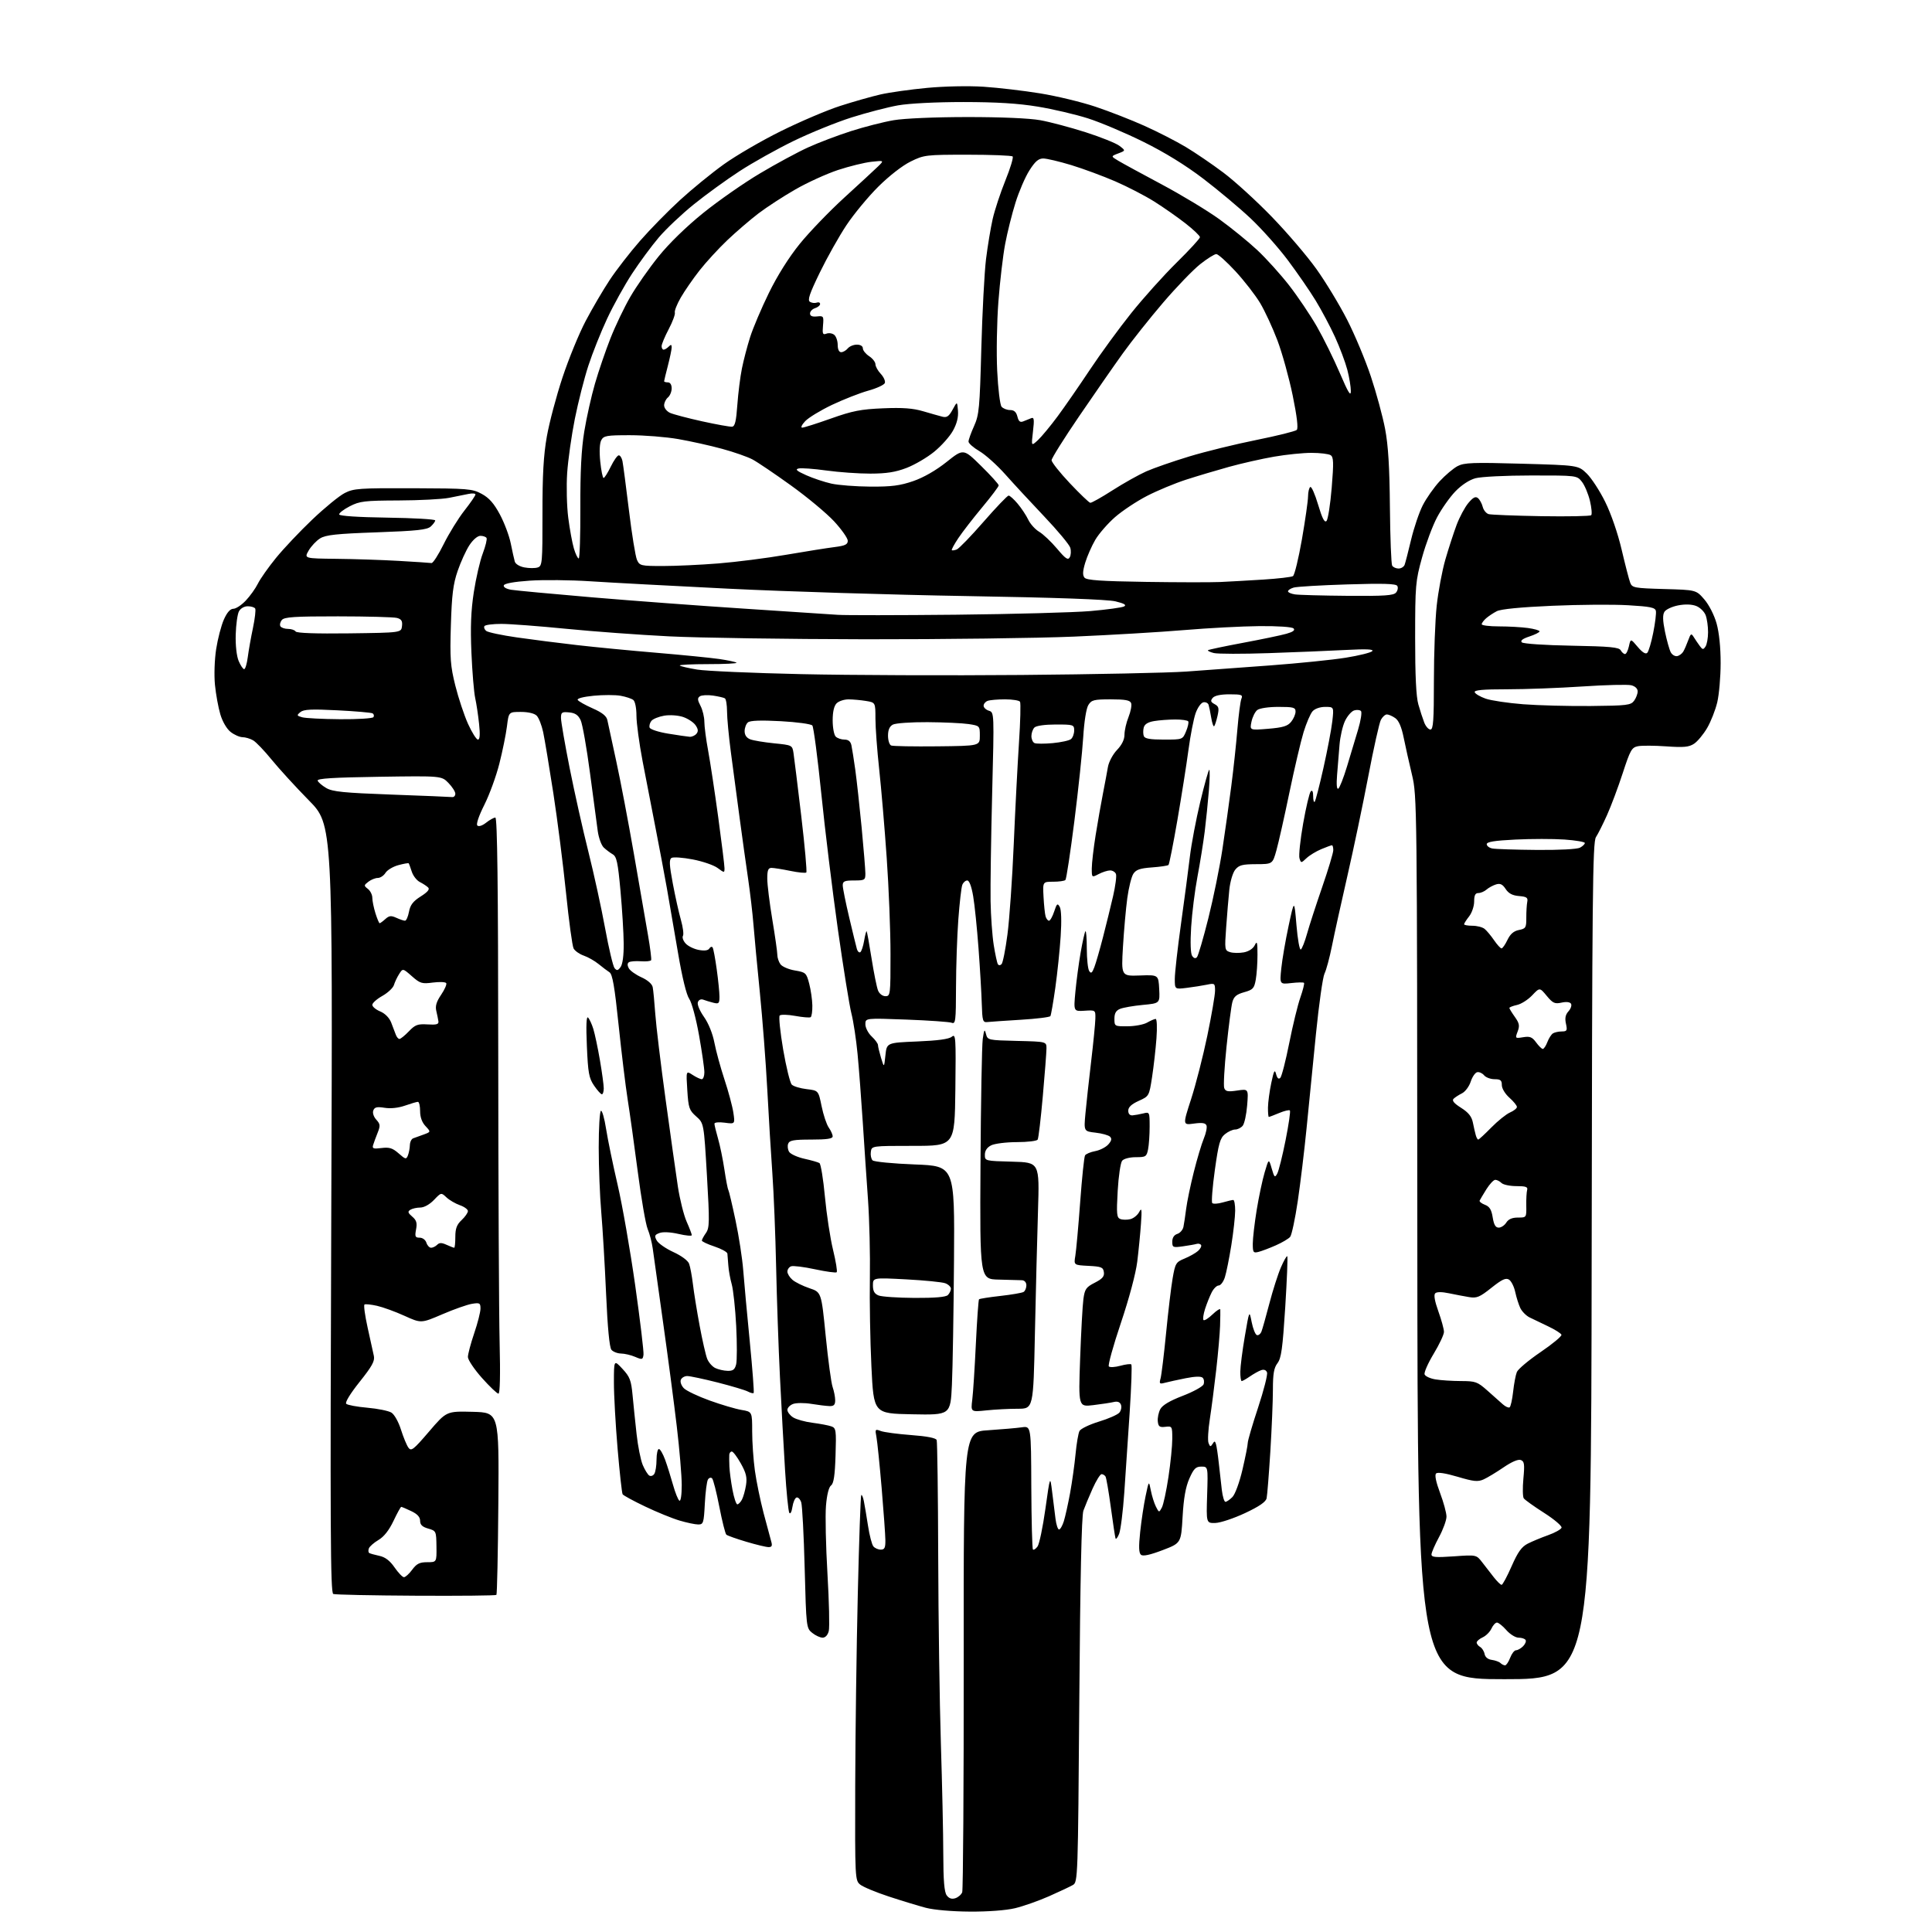 <?xml version="1.0" encoding="UTF-8" standalone="no"?>
<svg 
  version="1.1" 
  xmlns="http://www.w3.org/2000/svg" 
  xmlns:xlink="http://www.w3.org/1999/xlink" 
  xmlns:svg="http://www.w3.org/2000/svg"
  xmlns:rdf="http://www.w3.org/1999/02/22-rdf-syntax-ns#"
  xmlns:cc="http://creativecommons.org/ns#"
  xmlns:dc="http://purl.org/dc/elements/1.1/"
  viewBox="0 0 768 768"
  width="768"
  height="768"
>
<style>svg {background-color: white; }</style>"
<path stroke="none" fill="black" fill-rule="evenodd" d="M385.50,759.89C378.46,759.85 371.23,759.22 368.00,758.37C364.98,757.57 358.34,755.55 353.27,753.88C348.19,752.21 343.09,750.09 341.95,749.16C339.90,747.50 339.86,746.83 339.96,709.90C340.02,689.24 340.48,654.88 340.99,633.54C341.49,612.21 342.11,594.55 342.36,594.31C342.61,594.06 343.07,595.13 343.39,596.68C343.70,598.23 344.45,602.63 345.04,606.46C345.62,610.29 346.59,614.00 347.18,614.71C347.76,615.42 349.09,616.00 350.12,616.00C351.63,616.00 351.99,615.27 351.95,612.25C351.93,610.19 351.26,600.85 350.47,591.50C349.67,582.15 348.74,573.03 348.40,571.23C347.80,568.12 347.88,568.00 350.13,568.85C351.44,569.34 356.85,570.06 362.18,570.46C368.45,570.92 372.02,571.62 372.34,572.43C372.60,573.12 372.88,593.90 372.95,618.60C373.02,643.30 373.50,676.78 374.01,693.00C374.52,709.23 374.96,729.05 374.97,737.06C374.99,747.54 375.37,752.13 376.33,753.43C377.23,754.66 378.32,755.03 379.73,754.58C380.88,754.22 382.12,753.15 382.49,752.21C382.85,751.27 383.13,709.70 383.09,659.84C383.03,569.18 383.03,569.18 392.76,568.55C398.12,568.19 404.16,567.67 406.19,567.38C409.87,566.85 409.87,566.85 409.96,591.12C410.02,604.47 410.31,615.64 410.61,615.94C410.91,616.25 411.74,615.71 412.44,614.75C413.14,613.79 414.55,607.04 415.57,599.75C417.43,586.50 417.43,586.50 418.24,593.00C418.68,596.58 419.29,601.41 419.58,603.75C419.88,606.09 420.51,608.00 420.98,608.00C421.46,608.00 422.31,606.54 422.88,604.75C423.44,602.96 424.57,597.90 425.38,593.50C426.18,589.10 427.16,582.12 427.55,578.00C427.94,573.88 428.64,569.76 429.11,568.85C429.58,567.95 433.06,566.27 436.85,565.11C440.64,563.96 444.30,562.35 444.98,561.52C445.66,560.70 445.94,559.30 445.60,558.41C445.19,557.33 444.24,556.96 442.74,557.32C441.51,557.61 437.84,558.17 434.59,558.56C428.68,559.27 428.68,559.27 429.37,540.06C429.75,529.50 430.33,518.84 430.67,516.38C431.21,512.42 431.74,511.66 435.21,509.89C438.22,508.35 439.05,507.39 438.81,505.70C438.54,503.76 437.80,503.46 432.67,503.20C426.84,502.90 426.84,502.90 427.46,499.20C427.80,497.16 428.67,487.59 429.38,477.92C430.09,468.25 430.96,459.87 431.32,459.29C431.68,458.70 433.50,457.94 435.35,457.59C437.21,457.25 439.54,456.06 440.54,454.96C441.85,453.51 442.05,452.65 441.26,451.86C440.66,451.26 438.07,450.54 435.50,450.25C430.83,449.72 430.83,449.72 431.48,442.61C431.84,438.70 432.86,429.43 433.74,422.00C434.62,414.57 435.38,406.93 435.42,405.00C435.50,401.50 435.50,401.50 431.13,401.78C426.76,402.06 426.76,402.06 427.48,394.28C427.88,390.00 428.82,382.95 429.58,378.60C430.34,374.26 431.19,370.47 431.48,370.19C431.77,369.90 432.01,373.00 432.02,377.08C432.02,381.16 432.45,385.16 432.96,385.97C433.70,387.13 434.12,386.83 435.02,384.47C435.65,382.83 437.20,377.45 438.47,372.50C439.75,367.55 441.55,360.21 442.48,356.18C443.40,352.16 443.92,348.22 443.61,347.43C443.31,346.65 442.26,346.00 441.28,346.01C440.30,346.01 438.26,346.66 436.75,347.45C434.00,348.88 434.00,348.88 434.00,345.19C434.01,343.16 434.69,337.23 435.53,332.00C436.37,326.77 437.67,319.35 438.43,315.50C439.18,311.65 440.08,306.87 440.42,304.88C440.77,302.87 442.37,299.86 444.02,298.13C445.97,296.10 447.00,293.98 447.00,292.03C447.00,290.39 447.72,287.23 448.61,285.02C449.49,282.81 449.96,280.33 449.64,279.50C449.20,278.35 447.31,278.00 441.55,278.00C434.85,278.00 433.90,278.24 432.64,280.25C431.81,281.58 430.98,286.77 430.60,293.00C430.25,298.77 428.67,313.77 427.09,326.31C425.50,338.86 423.90,349.44 423.52,349.81C423.14,350.19 420.96,350.50 418.67,350.50C414.50,350.50 414.50,350.50 414.82,356.50C414.99,359.80 415.36,363.29 415.63,364.25C415.91,365.21 416.52,366.00 416.99,366.00C417.46,366.00 418.39,364.36 419.05,362.35C420.10,359.16 420.38,358.93 421.27,360.51C421.89,361.62 422.03,366.13 421.63,372.21C421.28,377.64 420.32,386.83 419.51,392.62C418.69,398.41 417.81,403.49 417.55,403.92C417.29,404.34 411.99,405.00 405.79,405.37C399.58,405.75 393.60,406.16 392.50,406.28C390.68,406.48 390.48,405.84 390.27,399.00C390.15,394.88 389.57,384.98 388.98,377.00C388.39,369.02 387.44,359.69 386.85,356.25C386.19,352.36 385.31,350.00 384.50,350.00C383.79,350.00 382.90,350.79 382.53,351.75C382.15,352.71 381.44,358.90 380.95,365.50C380.46,372.10 380.05,384.19 380.03,392.36C380.00,405.91 379.85,407.16 378.30,406.56C377.37,406.21 369.27,405.64 360.30,405.30C344.00,404.69 344.00,404.69 344.00,407.17C344.00,408.53 345.12,410.71 346.50,412.00C347.88,413.29 349.00,414.83 349.01,415.42C349.01,416.02 349.56,418.30 350.22,420.50C351.44,424.50 351.44,424.50 351.97,419.50C352.50,414.50 352.50,414.50 364.60,414.00C372.83,413.66 377.24,413.06 378.37,412.11C379.92,410.82 380.02,412.30 379.77,433.11C379.50,455.50 379.50,455.50 363.00,455.50C346.50,455.50 346.50,455.50 346.17,457.87C345.98,459.17 346.29,460.69 346.86,461.26C347.42,461.82 355.00,462.56 363.69,462.89C379.50,463.50 379.50,463.50 379.23,501.00C379.08,521.62 378.71,543.90 378.40,550.50C377.83,562.50 377.83,562.50 362.57,562.20C347.30,561.91 347.30,561.91 346.40,543.20C345.91,532.92 345.63,517.08 345.79,508.00C345.94,498.93 345.61,484.98 345.05,477.00C344.48,469.02 343.54,455.07 342.96,446.00C342.37,436.93 341.45,424.77 340.90,419.00C340.35,413.23 339.25,405.96 338.45,402.87C337.66,399.77 335.23,384.69 333.06,369.37C330.90,354.04 327.93,329.80 326.48,315.50C325.02,301.20 323.42,289.01 322.92,288.40C322.42,287.80 316.80,287.03 310.32,286.68C302.45,286.26 298.21,286.41 297.32,287.15C296.59,287.75 296.00,289.33 296.00,290.65C296.00,292.22 296.78,293.34 298.25,293.90C299.49,294.37 303.75,295.08 307.72,295.48C314.87,296.19 314.95,296.23 315.43,299.35C315.70,301.08 317.08,312.34 318.51,324.37C319.93,336.40 320.83,346.50 320.52,346.82C320.20,347.13 317.34,346.85 314.16,346.19C310.98,345.54 307.62,345.00 306.69,345.00C305.37,345.00 305.00,345.93 305.00,349.25C305.00,351.59 305.90,358.90 307.00,365.50C308.10,372.10 309.00,378.43 309.00,379.56C309.00,380.69 309.56,382.38 310.25,383.32C310.94,384.26 313.52,385.37 316.00,385.78C320.30,386.51 320.55,386.74 321.67,391.02C322.31,393.48 322.88,397.39 322.92,399.69C322.96,402.00 322.66,404.09 322.24,404.35C321.83,404.61 319.07,404.38 316.11,403.84C313.16,403.30 310.38,403.23 309.94,403.68C309.51,404.13 310.13,410.22 311.32,417.21C312.52,424.19 314.06,430.47 314.75,431.16C315.44,431.85 318.11,432.65 320.67,432.95C325.33,433.50 325.33,433.50 326.60,439.74C327.30,443.17 328.57,446.98 329.43,448.21C330.30,449.44 331.00,451.02 331.00,451.72C331.00,452.66 328.72,453.00 322.47,453.00C315.49,453.00 313.82,453.30 313.31,454.64C312.96,455.54 313.14,457.00 313.70,457.89C314.26,458.77 316.98,460.00 319.74,460.62C322.50,461.23 325.20,462.00 325.74,462.34C326.28,462.67 327.27,468.70 327.92,475.72C328.58,482.75 330.03,492.25 331.15,496.83C332.26,501.41 332.92,505.42 332.60,505.73C332.29,506.04 328.41,505.51 323.98,504.56C319.55,503.60 315.27,503.07 314.46,503.38C313.66,503.68 313.00,504.63 313.00,505.48C313.00,506.33 313.91,507.80 315.03,508.76C316.14,509.72 319.18,511.21 321.78,512.09C326.50,513.67 326.50,513.67 328.23,531.06C329.18,540.62 330.42,549.76 330.98,551.37C331.54,552.98 332.00,555.36 332.00,556.65C332.00,558.44 331.46,558.99 329.75,558.94C328.51,558.91 325.25,558.51 322.50,558.06C319.75,557.61 316.49,557.63 315.25,558.10C314.01,558.57 313.00,559.63 313.00,560.45C313.00,561.28 314.01,562.61 315.25,563.42C316.49,564.22 319.98,565.20 323.00,565.58C326.02,565.97 329.40,566.61 330.49,567.01C332.35,567.67 332.46,568.48 332.14,578.58C331.89,586.54 331.41,589.71 330.36,590.48C329.47,591.13 328.70,594.18 328.34,598.54C328.01,602.39 328.28,614.59 328.93,625.63C329.58,636.68 329.81,646.90 329.45,648.36C329.04,649.98 328.09,651.00 327.00,651.00C326.02,651.00 324.16,650.14 322.86,649.09C320.53,647.21 320.49,646.84 319.87,623.34C319.53,610.23 318.91,598.47 318.50,597.21C318.08,595.95 317.24,595.08 316.62,595.29C316.01,595.49 315.27,597.20 314.99,599.08C314.71,600.98 314.17,602.00 313.77,601.39C313.37,600.77 312.61,593.12 312.07,584.39C311.53,575.65 310.62,559.05 310.05,547.50C309.48,535.95 308.79,516.15 308.52,503.50C308.25,490.85 307.58,474.20 307.03,466.50C306.48,458.80 305.56,443.73 305.00,433.00C304.43,422.27 303.10,404.95 302.05,394.50C301.00,384.05 299.86,371.90 299.51,367.50C299.16,363.10 298.21,355.00 297.41,349.50C296.60,344.00 295.06,332.98 293.99,325.00C292.92,317.02 291.36,305.32 290.53,299.00C289.70,292.68 289.01,285.39 289.01,282.81C289.00,280.23 288.62,277.88 288.15,277.60C287.69,277.31 285.55,276.82 283.40,276.50C281.26,276.19 278.92,276.32 278.22,276.79C277.19,277.48 277.24,278.23 278.46,280.58C279.30,282.18 279.99,285.04 279.99,286.92C280.00,288.80 280.67,293.98 281.50,298.42C282.32,302.86 284.12,314.75 285.50,324.84C286.87,334.92 288.00,344.05 288.00,345.12C288.00,347.02 287.94,347.02 285.25,345.03C283.74,343.91 279.28,342.38 275.34,341.63C271.41,340.88 267.62,340.61 266.94,341.04C265.95,341.65 266.06,343.78 267.44,351.16C268.40,356.29 269.86,362.85 270.68,365.71C271.49,368.58 271.86,371.42 271.48,372.03C271.11,372.63 271.58,373.99 272.54,375.04C273.49,376.10 275.84,377.25 277.75,377.61C280.05,378.04 281.48,377.85 281.98,377.03C282.41,376.34 282.99,376.18 283.29,376.66C283.59,377.14 284.32,381.04 284.91,385.34C285.51,389.63 286.00,394.51 286.00,396.18C286.00,398.89 285.74,399.15 283.59,398.61C282.27,398.28 280.47,397.73 279.60,397.40C278.66,397.04 277.77,397.42 277.42,398.36C277.07,399.26 278.09,401.73 279.83,404.21C281.65,406.79 283.30,410.89 283.99,414.50C284.62,417.80 286.42,424.37 287.98,429.10C289.55,433.83 291.14,439.75 291.52,442.27C292.20,446.84 292.20,446.84 288.10,446.29C285.79,445.98 284.00,446.15 284.00,446.69C284.00,447.21 284.64,449.86 285.42,452.57C286.21,455.28 287.35,460.83 287.96,464.90C288.56,468.97 289.27,472.63 289.53,473.04C289.78,473.46 291.07,478.90 292.39,485.15C293.72,491.39 295.09,500.32 295.45,505.00C295.81,509.68 296.98,522.46 298.06,533.41C299.13,544.37 299.82,553.51 299.59,553.74C299.36,553.97 298.32,553.70 297.27,553.15C296.23,552.59 290.82,550.98 285.26,549.56C279.69,548.15 274.25,547.00 273.18,547.00C272.10,547.00 270.95,547.69 270.63,548.52C270.31,549.36 270.87,550.87 271.87,551.87C272.88,552.88 277.48,555.07 282.10,556.73C286.72,558.40 292.41,560.08 294.75,560.47C299.00,561.18 299.00,561.18 299.00,569.02C299.00,573.33 299.49,580.34 300.08,584.61C300.67,588.87 302.23,596.44 303.53,601.43C304.84,606.42 306.21,611.51 306.57,612.75C307.08,614.47 306.83,615.00 305.52,615.00C304.58,615.00 300.59,614.04 296.66,612.87C292.72,611.70 289.15,610.43 288.73,610.05C288.31,609.67 287.05,604.67 285.94,598.94C284.83,593.21 283.54,588.14 283.07,587.67C282.61,587.21 281.86,587.41 281.42,588.13C280.98,588.84 280.42,593.15 280.18,597.71C279.78,605.44 279.60,606.00 277.56,606.00C276.35,606.00 273.00,605.30 270.12,604.44C267.24,603.59 261.08,601.08 256.45,598.86C251.81,596.65 247.78,594.46 247.50,593.99C247.21,593.53 246.31,585.36 245.50,575.83C244.69,566.30 244.03,554.45 244.04,549.50C244.05,540.50 244.05,540.50 247.44,544.14C250.38,547.30 250.90,548.67 251.46,554.64C251.81,558.41 252.53,565.39 253.06,570.15C253.58,574.90 254.68,580.38 255.49,582.33C256.31,584.27 257.48,586.18 258.10,586.56C258.72,586.94 259.62,586.64 260.10,585.88C260.58,585.12 260.98,582.59 260.98,580.25C260.99,577.91 261.41,576.00 261.92,576.00C262.42,576.00 263.53,577.91 264.39,580.25C265.24,582.59 266.65,587.08 267.53,590.23C268.41,593.38 269.55,596.22 270.07,596.54C270.61,596.88 271.00,594.28 271.00,590.31C270.99,586.56 270.11,576.08 269.03,567.00C267.96,557.92 265.50,539.25 263.56,525.50C261.63,511.75 259.78,498.57 259.46,496.21C259.13,493.85 258.23,490.40 257.45,488.54C256.67,486.67 254.91,476.45 253.53,465.83C252.14,455.20 250.33,442.23 249.50,437.00C248.67,431.77 247.06,418.50 245.91,407.50C244.32,392.18 243.47,387.27 242.28,386.50C241.43,385.95 239.48,384.48 237.94,383.22C236.41,381.97 233.76,380.46 232.05,379.87C230.35,379.28 228.54,378.00 228.02,377.04C227.50,376.07 226.14,366.11 225.00,354.89C223.85,343.68 221.59,325.86 219.96,315.31C218.33,304.75 216.51,293.83 215.92,291.04C215.32,288.25 214.16,285.30 213.34,284.49C212.44,283.58 209.97,283.00 207.04,283.00C202.23,283.00 202.23,283.00 201.52,288.75C201.12,291.91 199.77,298.58 198.50,303.57C197.24,308.56 194.55,315.93 192.53,319.94C190.34,324.30 189.21,327.61 189.75,328.15C190.29,328.69 191.70,328.24 193.24,327.03C194.65,325.91 196.31,325.00 196.91,325.00C197.69,325.00 198.02,351.81 198.06,419.25C198.09,471.09 198.34,522.61 198.61,533.75C198.93,546.59 198.75,554.00 198.14,554.00C197.60,554.00 194.65,551.19 191.58,547.75C188.52,544.31 186.01,540.57 186.00,539.43C186.00,538.28 187.13,534.04 188.50,530.00C189.88,525.96 191.00,521.54 191.00,520.19C191.00,517.96 190.69,517.79 187.61,518.29C185.75,518.59 180.44,520.46 175.82,522.45C167.41,526.06 167.41,526.06 160.77,523.05C157.12,521.39 152.21,519.61 149.87,519.08C147.53,518.56 145.29,518.32 144.90,518.56C144.51,518.80 145.07,522.93 146.14,527.75C147.21,532.56 148.33,537.63 148.62,539.02C149.05,541.03 147.89,543.13 142.94,549.33C139.20,554.02 137.09,557.49 137.63,558.03C138.13,558.53 141.91,559.23 146.02,559.59C150.13,559.95 154.44,560.82 155.59,561.53C156.77,562.27 158.42,565.21 159.39,568.30C160.34,571.31 161.68,574.54 162.36,575.48C163.47,577.00 164.37,576.29 170.55,569.07C177.50,560.95 177.50,560.95 187.94,561.22C198.38,561.50 198.38,561.50 198.10,597.50C197.95,617.30 197.60,633.73 197.33,634.00C197.05,634.27 182.65,634.42 165.33,634.32C148.01,634.23 133.22,633.92 132.48,633.63C131.35,633.20 131.22,608.16 131.69,480.45C132.26,327.79 132.26,327.79 122.77,318.15C117.55,312.84 110.91,305.57 108.00,302.00C105.10,298.43 101.77,294.95 100.61,294.29C99.45,293.62 97.55,293.05 96.38,293.04C95.22,293.02 93.09,292.08 91.66,290.95C90.13,289.74 88.44,286.85 87.59,283.98C86.78,281.28 85.82,275.99 85.45,272.24C85.07,268.36 85.28,262.22 85.93,258.01C86.56,253.94 87.94,248.67 88.98,246.31C90.24,243.46 91.52,242.00 92.75,242.00C93.77,242.00 96.00,240.54 97.69,238.75C99.39,236.96 101.56,233.93 102.52,232.00C103.47,230.07 106.71,225.47 109.72,221.78C112.73,218.08 119.22,211.21 124.16,206.51C129.09,201.82 134.88,197.08 137.03,195.99C140.60,194.16 142.85,194.01 164.21,194.08C186.13,194.16 187.74,194.29 191.50,196.33C194.43,197.92 196.36,200.11 198.71,204.50C200.48,207.80 202.42,212.97 203.03,216.00C203.64,219.03 204.36,222.27 204.63,223.22C204.91,224.20 206.53,225.20 208.47,225.56C210.32,225.91 212.69,225.92 213.74,225.58C215.55,225.01 215.66,223.80 215.64,204.24C215.62,188.77 216.06,180.96 217.38,173.50C218.35,168.00 221.15,157.45 223.60,150.06C226.05,142.66 230.20,132.54 232.83,127.56C235.46,122.57 239.74,115.27 242.35,111.32C244.96,107.37 250.39,100.36 254.43,95.74C258.47,91.12 265.63,83.81 270.34,79.51C275.04,75.20 282.85,68.82 287.70,65.34C292.54,61.86 302.80,55.89 310.50,52.09C318.20,48.28 328.77,43.78 334.00,42.10C339.23,40.41 346.43,38.37 350.00,37.55C353.57,36.74 361.90,35.56 368.50,34.94C375.37,34.29 384.99,34.09 391.00,34.48C396.77,34.86 406.89,36.05 413.48,37.12C420.08,38.19 429.98,40.58 435.49,42.43C441.00,44.27 449.78,47.70 455.00,50.05C460.23,52.40 467.57,56.16 471.33,58.41C475.09,60.66 481.84,65.26 486.33,68.63C490.82,72.00 499.47,79.89 505.54,86.16C511.62,92.43 519.60,101.77 523.27,106.91C526.95,112.05 532.45,121.13 535.50,127.09C538.55,133.05 542.81,143.23 544.96,149.71C547.12,156.20 549.66,165.55 550.60,170.50C551.84,177.02 552.37,185.58 552.51,201.61C552.62,213.77 553.03,224.23 553.41,224.86C553.80,225.49 554.94,226.00 555.95,226.00C556.96,226.00 558.04,225.34 558.35,224.54C558.65,223.74 559.82,219.24 560.93,214.55C562.05,209.85 564.12,203.72 565.54,200.92C566.96,198.11 569.99,193.80 572.26,191.33C574.54,188.87 577.77,186.14 579.44,185.27C582.07,183.91 585.62,183.78 604.92,184.33C627.36,184.96 627.36,184.96 630.75,188.23C632.61,190.03 635.92,195.10 638.09,199.50C640.43,204.23 643.11,212.00 644.63,218.50C646.05,224.55 647.58,230.47 648.04,231.65C648.81,233.65 649.66,233.81 661.55,234.15C674.23,234.50 674.23,234.50 677.49,238.27C679.37,240.45 681.43,244.49 682.37,247.84C683.38,251.44 683.99,257.39 683.98,263.57C683.98,269.03 683.37,276.04 682.64,279.15C681.91,282.25 680.09,286.87 678.61,289.40C677.12,291.94 674.78,294.75 673.41,295.65C671.37,296.99 669.32,297.18 662.37,296.69C657.67,296.36 652.60,296.33 651.10,296.63C648.63,297.12 648.05,298.17 645.06,307.34C643.24,312.93 640.43,320.43 638.82,324.00C637.22,327.57 635.23,331.53 634.41,332.78C633.10,334.78 632.89,355.79 632.71,501.28C632.50,667.50 632.50,667.50 598.00,667.50C563.50,667.50 563.50,667.50 563.41,492.00C563.32,319.18 563.29,316.37 561.29,308.00C560.17,303.32 558.68,296.67 557.98,293.20C557.12,288.96 556.03,286.43 554.63,285.45C553.49,284.65 552.00,284.00 551.31,284.00C550.63,284.00 549.56,284.96 548.93,286.13C548.30,287.30 546.04,297.42 543.91,308.61C541.77,319.81 538.03,337.64 535.60,348.23C533.17,358.83 530.41,371.32 529.48,376.00C528.54,380.68 527.21,385.62 526.52,387.00C525.83,388.38 524.30,399.18 523.11,411.00C521.92,422.82 520.24,439.70 519.38,448.50C518.51,457.30 516.94,470.31 515.89,477.41C514.84,484.51 513.47,490.93 512.86,491.67C512.24,492.42 509.68,493.93 507.17,495.04C504.66,496.15 501.57,497.32 500.31,497.64C498.20,498.17 498.00,497.89 498.00,494.36C498.01,492.24 498.70,486.23 499.55,481.00C500.40,475.78 501.83,469.03 502.73,466.00C504.36,460.50 504.36,460.50 505.52,464.49C506.56,468.09 506.78,468.28 507.74,466.49C508.32,465.39 509.81,459.43 511.04,453.23C512.28,447.03 513.05,441.71 512.75,441.42C512.46,441.12 510.54,441.58 508.49,442.44C506.43,443.30 504.59,444.00 504.38,444.00C504.17,444.00 504.02,442.31 504.04,440.25C504.07,438.19 504.65,433.80 505.35,430.50C506.39,425.56 506.73,424.94 507.27,426.98C507.71,428.64 508.27,429.13 508.94,428.46C509.49,427.91 511.09,421.70 512.49,414.65C513.89,407.61 515.88,399.43 516.92,396.49C517.95,393.54 518.60,390.94 518.36,390.69C518.12,390.45 515.84,390.49 513.30,390.78C508.68,391.30 508.68,391.30 509.34,384.90C509.70,381.38 511.01,373.77 512.25,368.00C514.50,357.50 514.50,357.50 515.36,367.74C515.83,373.38 516.61,377.74 517.09,377.44C517.58,377.14 518.69,374.33 519.56,371.20C520.43,368.06 523.14,359.73 525.57,352.69C528.01,345.64 530.00,339.00 530.00,337.94C530.00,336.87 529.76,336.00 529.47,336.00C529.18,336.00 527.27,336.70 525.23,337.55C523.19,338.40 520.55,340.01 519.36,341.13C517.21,343.15 517.18,343.15 516.56,341.19C516.22,340.11 516.87,333.88 518.02,327.36C519.17,320.84 520.54,315.07 521.06,314.55C521.65,313.95 522.00,314.66 522.00,316.47C522.00,318.04 522.27,319.06 522.61,318.73C522.94,318.39 524.50,312.36 526.08,305.31C527.66,298.26 529.25,289.91 529.61,286.75C530.26,281.00 530.26,281.00 526.78,281.00C524.73,281.00 522.67,281.72 521.76,282.75C520.90,283.71 519.30,287.45 518.19,291.05C517.09,294.65 514.56,305.45 512.56,315.05C510.57,324.65 508.25,334.98 507.40,338.00C505.87,343.50 505.87,343.50 499.33,343.52C493.84,343.54 492.51,343.89 491.03,345.71C490.04,346.93 489.01,350.44 488.67,353.69C488.34,356.89 487.78,363.61 487.42,368.64C486.78,377.47 486.83,377.81 488.97,378.49C490.18,378.87 492.64,378.91 494.44,378.58C496.44,378.20 498.13,377.09 498.79,375.73C499.69,373.87 499.87,374.49 499.87,379.50C499.88,382.80 499.57,387.26 499.19,389.41C498.57,392.90 498.08,393.44 494.57,394.42C491.50,395.28 490.47,396.16 489.87,398.40C489.45,399.98 488.41,407.94 487.56,416.08C486.71,424.22 486.30,431.62 486.65,432.53C487.17,433.88 488.11,434.06 491.79,433.51C496.29,432.83 496.29,432.83 495.76,439.43C495.47,443.05 494.67,446.69 493.99,447.51C493.31,448.33 491.96,449.00 490.99,449.00C490.02,449.00 488.19,449.83 486.94,450.85C485.00,452.42 484.39,454.57 482.92,465.10C481.97,471.92 481.51,477.83 481.89,478.24C482.27,478.65 484.13,478.54 486.03,477.99C487.93,477.45 489.83,477.00 490.24,477.00C490.66,477.00 491.00,478.91 491.00,481.25C490.99,483.59 490.31,489.77 489.47,495.00C488.63,500.23 487.48,505.96 486.90,507.75C486.32,509.54 485.22,511.00 484.45,511.00C483.68,511.00 482.42,512.24 481.66,513.75C480.89,515.26 479.71,518.22 479.03,520.32C478.36,522.42 478.08,524.41 478.41,524.74C478.75,525.08 480.37,524.07 482.01,522.49C483.65,520.91 485.04,520.05 485.09,520.56C485.13,521.08 485.09,523.98 485.00,527.00C484.91,530.02 484.22,537.90 483.47,544.50C482.72,551.10 481.57,559.95 480.92,564.16C480.26,568.38 480.03,572.64 480.41,573.63C480.99,575.15 481.25,575.21 482.00,574.00C482.77,572.75 482.95,572.75 483.36,574.03C483.62,574.84 484.12,578.20 484.48,581.50C484.83,584.80 485.38,589.64 485.69,592.25C486.00,594.86 486.65,597.00 487.13,597.00C487.61,597.00 488.85,596.15 489.89,595.11C490.97,594.03 492.69,589.36 493.89,584.24C495.05,579.29 496.00,574.51 496.00,573.59C496.00,572.68 497.85,566.34 500.12,559.50C502.38,552.66 503.98,546.38 503.66,545.55C503.29,544.59 502.42,544.27 501.29,544.68C500.30,545.03 498.31,546.15 496.85,547.16C495.39,548.17 493.92,549.00 493.60,549.00C493.27,549.00 493.02,547.31 493.04,545.25C493.06,543.19 493.87,536.84 494.85,531.14C496.62,520.77 496.62,520.77 497.56,525.56C498.08,528.20 499.01,530.52 499.63,530.72C500.25,530.92 501.07,530.28 501.46,529.29C501.84,528.31 503.26,523.27 504.61,518.11C505.96,512.94 508.01,506.51 509.17,503.83C510.33,501.14 511.47,499.14 511.71,499.38C511.95,499.62 511.58,508.74 510.90,519.66C509.86,536.02 509.33,539.92 507.82,541.88C506.41,543.74 506.00,546.07 506.00,552.38C506.00,556.85 505.54,567.92 504.98,577.00C504.41,586.08 503.75,594.44 503.50,595.58C503.18,597.03 500.59,598.82 494.92,601.48C490.45,603.57 485.15,605.34 483.15,605.40C479.50,605.50 479.50,605.50 479.86,594.25C480.21,583.00 480.21,583.00 477.55,583.00C475.34,583.00 474.53,583.80 472.79,587.74C471.31,591.10 470.52,595.53 470.10,602.94C469.50,613.41 469.50,613.41 462.12,616.22C457.13,618.12 454.36,618.72 453.56,618.05C452.70,617.34 452.61,614.89 453.24,608.95C453.71,604.49 454.68,598.06 455.40,594.67C456.70,588.50 456.70,588.50 457.48,592.50C457.91,594.70 458.82,597.59 459.50,598.93C460.73,601.34 460.75,601.34 461.86,599.27C462.47,598.13 463.65,592.65 464.48,587.10C465.32,581.55 466.00,574.73 466.00,571.94C466.00,566.98 465.93,566.86 463.25,567.18C460.95,567.45 460.46,567.09 460.24,565.00C460.10,563.62 460.55,561.44 461.24,560.15C462.09,558.57 465.01,556.83 470.16,554.86C474.37,553.24 478.10,551.19 478.44,550.29C478.78,549.40 478.63,548.23 478.09,547.69C477.46,547.06 475.08,547.12 471.31,547.87C468.11,548.51 464.42,549.32 463.09,549.67C460.93,550.25 460.75,550.07 461.35,547.91C461.71,546.58 462.69,538.52 463.53,530.00C464.36,521.48 465.53,511.64 466.14,508.15C467.18,502.17 467.45,501.71 470.87,500.30C472.87,499.48 475.28,498.11 476.23,497.27C477.18,496.42 477.72,495.36 477.44,494.91C477.16,494.46 476.39,494.26 475.72,494.46C475.05,494.67 472.59,495.10 470.25,495.43C466.25,495.99 466.00,495.88 466.00,493.58C466.00,492.01 466.72,490.91 468.00,490.50C469.10,490.15 470.20,488.88 470.44,487.68C470.69,486.48 471.17,483.25 471.52,480.50C471.86,477.75 473.22,471.20 474.54,465.95C475.85,460.70 477.65,454.69 478.53,452.59C479.41,450.49 479.89,448.15 479.60,447.40C479.21,446.39 477.90,446.19 474.60,446.64C470.13,447.25 470.13,447.25 473.49,436.88C475.34,431.17 478.24,419.84 479.93,411.71C481.62,403.57 483.00,395.53 483.00,393.83C483.00,390.88 482.86,390.78 479.75,391.43C477.96,391.80 474.36,392.37 471.75,392.69C467.00,393.28 467.00,393.28 467.00,389.10C467.00,386.80 468.11,376.95 469.47,367.21C470.83,357.47 472.42,345.45 473.00,340.50C473.59,335.55 475.44,325.76 477.12,318.75C478.81,311.74 480.41,306.00 480.69,306.00C480.98,306.00 480.91,309.71 480.55,314.25C480.18,318.79 479.44,326.10 478.90,330.50C478.35,334.90 477.05,343.00 476.01,348.50C474.97,354.00 473.84,363.00 473.50,368.50C473.12,374.68 473.27,379.07 473.90,379.99C474.56,380.96 475.23,381.13 475.81,380.49C476.30,379.95 478.34,372.98 480.34,365.00C482.34,357.02 484.86,344.65 485.94,337.50C487.02,330.35 488.61,319.07 489.46,312.44C490.32,305.81 491.41,295.69 491.88,289.94C492.36,284.20 493.08,278.71 493.48,277.75C494.13,276.21 493.56,276.00 488.73,276.00C485.19,276.00 482.82,276.51 482.06,277.43C481.11,278.57 481.27,279.07 482.83,279.91C484.49,280.80 484.67,281.52 483.99,284.56C483.54,286.54 482.94,288.39 482.65,288.68C482.36,288.97 481.84,287.47 481.49,285.35C481.13,283.23 480.66,280.90 480.43,280.18C480.19,279.45 479.26,279.00 478.35,279.18C477.44,279.35 476.06,281.30 475.28,283.50C474.50,285.70 473.21,292.30 472.42,298.18C471.64,304.05 469.65,316.60 468.02,326.07C466.38,335.54 464.80,343.54 464.50,343.83C464.20,344.13 461.24,344.57 457.92,344.81C453.15,345.16 451.60,345.70 450.51,347.37C449.76,348.54 448.68,352.88 448.12,357.00C447.56,361.12 446.79,369.79 446.40,376.27C445.70,388.03 445.70,388.03 453.10,387.77C460.50,387.50 460.50,387.50 460.80,393.17C461.09,398.83 461.09,398.83 454.30,399.47C450.56,399.82 446.49,400.53 445.25,401.04C443.62,401.70 443.00,402.79 443.00,404.98C443.00,407.96 443.07,408.00 448.25,407.96C451.14,407.95 454.62,407.29 456.00,406.50C457.38,405.71 458.90,405.05 459.39,405.04C459.89,405.02 460.03,408.43 459.71,412.75C459.40,417.01 458.61,423.93 457.97,428.12C456.80,435.73 456.78,435.75 452.65,437.62C449.79,438.92 448.50,440.12 448.50,441.50C448.50,442.78 449.12,443.45 450.22,443.37C451.16,443.29 453.08,442.95 454.47,442.60C456.96,441.97 457.00,442.05 457.00,447.86C457.00,451.10 456.72,455.16 456.38,456.87C455.79,459.79 455.46,460.00 451.50,460.00C449.05,460.00 446.75,460.60 446.07,461.41C445.43,462.19 444.63,467.58 444.30,473.39C443.78,482.63 443.91,484.03 445.35,484.58C446.26,484.93 448.06,484.95 449.34,484.63C450.62,484.31 452.21,483.02 452.86,481.77C453.84,479.89 453.96,480.69 453.55,486.50C453.28,490.35 452.62,497.10 452.08,501.50C451.49,506.27 448.85,516.13 445.55,525.95C442.50,535.00 440.36,542.76 440.78,543.18C441.21,543.61 443.28,543.49 445.37,542.91C447.47,542.33 449.43,542.10 449.72,542.39C450.02,542.68 449.73,551.15 449.08,561.21C448.43,571.27 447.46,585.67 446.93,593.22C446.41,600.76 445.48,608.19 444.87,609.72C444.26,611.25 443.61,612.05 443.43,611.50C443.25,610.95 442.41,605.41 441.57,599.19C440.73,592.97 439.78,587.45 439.46,586.94C439.14,586.42 438.43,586.00 437.89,586.00C437.34,586.00 435.74,588.59 434.32,591.75C432.91,594.91 431.27,598.85 430.67,600.50C429.94,602.51 429.40,627.42 429.04,675.82C428.51,746.80 428.46,748.16 426.50,749.31C425.40,749.95 421.12,751.96 417.00,753.79C412.88,755.61 406.80,757.75 403.50,758.54C399.89,759.40 392.72,759.94 385.50,759.89zM598.29,662.00C598.77,662.00 599.68,660.65 600.31,659.00C600.93,657.35 601.98,656.00 602.65,656.00C603.31,656.00 604.57,655.29 605.44,654.42C606.31,653.55 606.76,652.43 606.45,651.92C606.14,651.41 604.88,651.00 603.66,651.00C602.44,651.00 600.26,649.65 598.81,648.00C597.37,646.35 595.68,645.00 595.07,645.00C594.46,645.00 593.47,646.08 592.87,647.39C592.27,648.70 590.70,650.27 589.39,650.87C588.08,651.47 587.00,652.39 587.00,652.93C587.00,653.46 587.62,654.26 588.39,654.70C589.15,655.14 589.94,656.40 590.15,657.50C590.38,658.74 591.47,659.63 593.01,659.83C594.38,660.02 595.93,660.58 596.45,661.08C596.97,661.59 597.80,662.00 598.29,662.00zM596.91,630.00C597.31,630.00 599.10,626.68 600.88,622.62C603.37,616.95 604.86,614.87 607.31,613.62C609.06,612.73 612.71,611.21 615.42,610.25C618.12,609.29 620.52,607.95 620.74,607.29C620.96,606.62 617.85,603.97 613.82,601.40C609.79,598.83 606.15,596.22 605.72,595.61C605.29,595.00 605.23,591.47 605.57,587.76C606.11,582.03 605.95,580.92 604.55,580.38C603.51,579.98 600.94,581.08 597.69,583.30C594.84,585.25 591.27,587.40 589.77,588.08C587.47,589.11 585.85,588.95 579.43,587.04C574.58,585.61 571.47,585.13 570.86,585.74C570.25,586.35 570.83,589.16 572.45,593.47C573.85,597.19 575.00,601.42 575.00,602.87C575.00,604.32 573.67,607.98 572.04,611.00C570.41,614.02 569.06,617.13 569.04,617.90C569.01,619.04 570.63,619.18 577.94,618.67C586.87,618.03 586.87,618.03 589.19,621.03C590.46,622.68 592.55,625.38 593.84,627.02C595.13,628.66 596.51,630.00 596.91,630.00zM160.56,626.96C161.15,626.98 162.62,625.65 163.84,624.00C165.62,621.59 166.80,621.00 169.82,621.00C173.58,621.00 173.58,621.00 173.50,614.78C173.42,608.65 173.37,608.54 170.21,607.63C167.87,606.96 167.00,606.13 167.00,604.54C167.00,603.04 165.91,601.85 163.47,600.69C161.52,599.76 159.74,599.00 159.50,599.00C159.26,599.00 157.87,601.52 156.41,604.61C154.66,608.29 152.63,610.88 150.47,612.15C148.66,613.22 146.93,614.73 146.63,615.51C146.33,616.30 146.41,617.12 146.79,617.35C147.18,617.58 149.00,618.09 150.83,618.48C153.12,618.97 154.99,620.39 156.83,623.06C158.30,625.18 159.98,626.94 160.56,626.96zM293.09,598.00C293.55,598.00 294.38,597.16 294.93,596.13C295.48,595.09 296.21,592.51 296.55,590.38C297.03,587.29 296.61,585.53 294.49,581.75C293.03,579.14 291.42,577.00 290.91,577.00C290.41,577.00 289.95,577.56 289.90,578.25C289.84,578.94 289.87,581.08 289.95,583.00C290.03,584.92 290.58,589.09 291.18,592.25C291.77,595.41 292.64,598.00 293.09,598.00zM392.09,560.65C385.89,561.30 385.89,561.30 386.49,556.40C386.83,553.70 387.47,543.72 387.92,534.21C388.38,524.70 388.94,516.72 389.18,516.49C389.42,516.25 393.25,515.65 397.70,515.15C402.15,514.65 406.29,513.94 406.90,513.56C407.50,513.19 408.00,512.01 408.00,510.94C408.00,509.79 407.28,508.96 406.25,508.91C405.29,508.86 401.12,508.75 397.00,508.66C389.50,508.50 389.50,508.50 389.76,463.00C389.91,437.98 390.31,415.48 390.66,413.00C391.20,409.19 391.40,408.89 391.94,411.00C392.58,413.47 392.74,413.50 404.29,413.78C416.00,414.06 416.00,414.06 415.99,416.78C415.98,418.28 415.33,426.82 414.53,435.77C413.74,444.72 412.82,452.49 412.49,453.02C412.15,453.56 408.42,454.01 404.19,454.01C399.96,454.02 395.38,454.60 394.00,455.29C392.35,456.13 391.50,457.40 391.50,459.03C391.50,461.49 391.55,461.50 402.36,461.78C413.22,462.07 413.22,462.07 412.62,481.28C412.29,491.85 411.74,513.89 411.39,530.25C410.77,560.00 410.77,560.00 404.53,560.00C401.10,560.00 395.50,560.29 392.09,560.65zM600.08,559.45C600.51,559.19 601.14,556.39 601.49,553.23C601.83,550.08 602.50,546.56 602.97,545.41C603.43,544.26 607.69,540.68 612.43,537.46C617.16,534.25 620.88,531.15 620.70,530.59C620.51,530.03 618.14,528.53 615.43,527.25C612.72,525.98 609.39,524.38 608.02,523.69C606.66,523.01 605.01,521.34 604.35,519.98C603.70,518.61 602.79,515.74 602.33,513.60C601.87,511.45 600.76,509.24 599.86,508.67C598.57,507.87 597.08,508.57 592.86,511.92C588.20,515.64 587.04,516.12 584.00,515.62C582.08,515.30 578.48,514.62 576.00,514.10C573.15,513.50 571.14,513.50 570.52,514.11C569.88,514.73 570.32,517.23 571.77,521.28C573.00,524.70 574.00,528.37 574.00,529.44C574.00,530.51 572.15,534.44 569.89,538.18C567.63,541.92 566.02,545.60 566.30,546.35C566.59,547.10 568.55,548.00 570.66,548.34C572.77,548.69 577.31,548.98 580.75,548.99C586.54,549.00 587.30,549.27 591.23,552.75C593.56,554.81 596.33,557.27 597.38,558.22C598.44,559.16 599.65,559.71 600.08,559.45zM289.23,544.93C291.38,544.99 292.10,544.43 292.63,542.35C292.99,540.89 293.00,534.02 292.65,527.10C292.29,520.17 291.49,512.70 290.87,510.50C290.25,508.30 289.64,504.93 289.52,503.00C289.39,501.07 289.22,498.97 289.15,498.33C289.07,497.69 286.75,496.41 284.00,495.50C281.25,494.59 279.00,493.53 279.00,493.14C279.00,492.76 279.72,491.41 280.61,490.15C282.06,488.08 282.10,485.81 281.01,467.17C279.80,446.50 279.80,446.50 276.75,443.80C273.97,441.34 273.66,440.45 273.21,433.34C272.71,425.58 272.71,425.58 275.32,427.29C276.76,428.23 278.40,429.00 278.96,429.00C279.53,429.00 280.00,427.76 280.00,426.25C280.00,424.74 279.05,418.12 277.88,411.55C276.68,404.82 274.98,398.48 273.97,397.05C272.87,395.47 271.19,388.60 269.56,379.00C268.12,370.48 266.10,358.77 265.08,353.00C264.05,347.23 262.02,336.43 260.56,329.00C259.10,321.57 256.80,309.71 255.45,302.64C254.10,295.56 253.00,287.41 253.00,284.51C253.00,281.49 252.47,278.82 251.75,278.25C251.06,277.71 248.79,276.95 246.70,276.58C244.60,276.20 239.78,276.20 235.97,276.57C231.83,276.98 229.28,277.65 229.65,278.24C229.98,278.78 232.66,280.29 235.60,281.59C239.35,283.24 241.09,284.63 241.43,286.23C241.69,287.48 243.28,294.80 244.95,302.50C246.63,310.20 249.80,326.85 252.00,339.50C254.21,352.15 256.72,366.66 257.59,371.73C258.47,376.81 259.03,381.29 258.84,381.68C258.65,382.07 256.82,382.27 254.78,382.12C252.73,381.97 250.59,382.14 250.02,382.49C249.36,382.90 249.33,383.74 249.94,384.88C250.45,385.85 252.72,387.47 254.96,388.48C257.45,389.60 259.21,391.14 259.46,392.41C259.69,393.56 260.15,398.32 260.48,403.00C260.81,407.68 262.65,422.98 264.58,437.00C266.50,451.02 268.70,466.65 269.47,471.72C270.25,476.79 271.81,483.04 272.94,485.60C274.07,488.16 275.00,490.59 275.00,491.00C275.00,491.40 272.63,491.19 269.73,490.51C266.56,489.78 263.55,489.62 262.18,490.13C260.23,490.85 260.07,491.27 261.04,493.08C261.66,494.24 264.64,496.32 267.65,497.70C270.86,499.17 273.46,501.09 273.93,502.35C274.37,503.53 275.05,507.20 275.45,510.50C275.84,513.80 277.04,521.23 278.12,527.00C279.19,532.77 280.54,538.68 281.11,540.13C281.68,541.57 283.12,543.23 284.32,543.81C285.52,544.39 287.73,544.90 289.23,544.93zM255.80,538.53C255.52,540.51 255.28,540.57 252.50,539.38C250.85,538.67 248.32,538.07 246.87,538.05C245.43,538.02 243.71,537.35 243.05,536.56C242.27,535.62 241.52,527.74 240.93,514.31C240.43,502.86 239.56,488.25 239.01,481.83C238.45,475.41 238.00,463.85 238.00,456.14C238.00,448.43 238.39,441.88 238.87,441.58C239.34,441.29 240.27,444.52 240.93,448.77C241.60,453.02 243.66,463.02 245.52,471.00C247.38,478.98 250.52,496.95 252.50,510.94C254.48,524.94 255.96,537.35 255.80,538.53zM363.55,515.94C371.67,515.98 375.99,515.61 376.80,514.80C377.46,514.14 378.00,513.00 378.00,512.28C378.00,511.55 376.99,510.57 375.75,510.11C374.51,509.65 367.54,508.96 360.25,508.57C347.00,507.87 347.00,507.87 347.00,510.97C347.00,513.24 347.60,514.30 349.25,514.97C350.49,515.47 356.92,515.90 363.55,515.94zM171.37,496.00C172.05,496.00 173.13,495.47 173.77,494.83C174.67,493.93 175.55,493.93 177.52,494.83C178.94,495.47 180.30,496.00 180.55,496.00C180.80,496.00 181.00,494.05 181.00,491.67C181.00,488.35 181.58,486.80 183.50,485.00C184.88,483.71 186.00,482.10 186.00,481.42C186.00,480.75 184.56,479.69 182.79,479.08C181.03,478.46 178.64,477.07 177.48,475.98C175.37,474.00 175.37,474.00 172.50,477.00C170.79,478.79 168.59,480.01 167.06,480.02C165.65,480.02 163.88,480.43 163.11,480.91C161.99,481.62 162.13,482.13 163.87,483.62C165.56,485.06 165.88,486.14 165.39,488.72C164.86,491.56 165.05,492.00 166.82,492.00C167.99,492.00 169.14,492.86 169.50,494.00C169.85,495.10 170.69,496.00 171.37,496.00zM595.77,488.00C596.73,488.00 598.08,487.10 598.77,486.00C599.62,484.64 601.10,484.00 603.41,484.00C606.80,484.00 606.80,484.00 606.72,479.25C606.67,476.64 606.83,473.82 607.07,473.00C607.41,471.82 606.50,471.50 602.81,471.50C600.23,471.50 597.55,470.94 596.86,470.25C596.17,469.56 595.06,469.00 594.40,469.00C593.74,469.00 592.15,470.69 590.86,472.75C589.58,474.81 588.38,476.83 588.18,477.24C587.99,477.65 588.94,478.41 590.28,478.92C592.12,479.62 592.88,480.84 593.37,483.92C593.85,486.89 594.50,488.00 595.77,488.00zM162.15,459.30C162.54,458.31 162.89,456.47 162.93,455.22C162.97,453.96 163.56,452.74 164.25,452.50C164.94,452.26 166.80,451.58 168.40,451.00C171.29,449.94 171.29,449.94 169.15,447.65C167.75,446.17 167.00,444.08 167.00,441.69C167.00,439.66 166.61,438.00 166.13,438.00C165.64,438.00 163.35,438.67 161.02,439.49C158.38,440.42 155.31,440.75 152.91,440.37C149.84,439.88 148.90,440.10 148.40,441.41C148.02,442.38 148.52,443.92 149.58,445.09C151.18,446.85 151.24,447.49 150.11,450.30C149.41,452.06 148.60,454.25 148.32,455.17C147.89,456.58 148.41,456.76 151.65,456.36C154.78,455.97 156.05,456.37 158.47,458.49C161.19,460.89 161.49,460.96 162.15,459.30zM587.62,453.00C587.89,453.00 590.22,450.85 592.81,448.21C595.39,445.58 598.74,442.89 600.25,442.23C601.76,441.58 603.00,440.59 603.00,440.03C603.00,439.47 601.65,437.81 600.00,436.34C598.29,434.82 597.00,432.67 597.00,431.33C597.00,429.43 596.47,429.00 594.12,429.00C592.54,429.00 590.67,428.31 589.96,427.46C589.26,426.61 588.03,426.05 587.22,426.21C586.42,426.37 585.25,428.06 584.63,429.97C584.01,431.88 582.45,433.97 581.17,434.61C579.88,435.25 578.37,436.23 577.80,436.80C577.09,437.51 578.03,438.63 580.80,440.37C583.72,442.22 585.00,443.81 585.49,446.21C585.85,448.02 586.37,450.29 586.64,451.25C586.91,452.21 587.35,453.00 587.62,453.00zM239.25,434.99C238.84,434.99 237.45,433.44 236.16,431.55C234.11,428.54 233.75,426.55 233.29,415.80C232.93,407.59 233.09,403.83 233.76,404.50C234.31,405.05 235.25,407.07 235.85,409.00C236.45,410.93 237.63,416.50 238.47,421.38C239.31,426.27 240.00,431.33 240.00,432.63C240.00,433.93 239.66,435.00 239.25,434.99zM613.27,416.97C613.70,416.99 614.52,415.77 615.09,414.27C615.66,412.77 616.66,411.20 617.31,410.79C617.97,410.37 619.55,410.02 620.83,410.02C622.91,410.00 623.09,409.67 622.49,406.93C622.00,404.73 622.29,403.34 623.50,402.00C624.43,400.97 624.88,399.62 624.50,399.00C624.08,398.31 622.63,398.14 620.73,398.56C618.05,399.15 617.27,398.79 614.85,395.87C612.06,392.50 612.06,392.50 609.06,395.66C607.41,397.40 604.70,399.13 603.03,399.49C601.36,399.86 600.00,400.39 600.00,400.68C600.00,400.96 600.98,402.56 602.17,404.23C603.97,406.76 604.16,407.75 603.28,410.06C602.25,412.79 602.29,412.83 605.49,412.31C608.16,411.87 609.07,412.24 610.62,414.36C611.65,415.78 612.85,416.95 613.27,416.97zM158.78,413.00C159.25,413.00 160.93,411.64 162.53,409.97C165.04,407.35 166.03,406.98 169.96,407.22C173.53,407.44 174.45,407.18 174.28,406.00C174.16,405.18 173.78,403.30 173.43,401.84C172.97,399.91 173.50,398.16 175.36,395.43C176.76,393.36 177.67,391.28 177.38,390.81C177.09,390.34 174.71,390.24 172.08,390.58C167.72,391.16 167.01,390.95 163.72,388.05C160.12,384.89 160.12,384.89 158.66,387.20C157.86,388.46 156.93,390.43 156.59,391.57C156.25,392.71 154.18,394.65 151.99,395.89C149.80,397.12 148.00,398.72 148.00,399.44C148.00,400.17 149.41,401.34 151.12,402.05C153.02,402.84 154.73,404.55 155.48,406.42C156.15,408.12 156.98,410.29 157.32,411.25C157.66,412.21 158.32,413.00 158.78,413.00zM351.98,396.00C353.93,396.00 354.00,395.40 353.99,379.25C353.99,370.04 353.31,352.82 352.48,341.00C351.66,329.18 350.31,313.33 349.49,305.79C348.67,298.25 348.00,289.20 348.00,285.67C348.00,279.26 348.00,279.26 344.25,278.64C342.19,278.30 339.07,278.02 337.32,278.01C335.57,278.00 333.44,278.71 332.57,279.57C331.54,280.60 331.00,282.95 331.00,286.37C331.00,289.25 331.54,292.14 332.20,292.80C332.86,293.46 334.43,294.00 335.68,294.00C337.24,294.00 338.12,294.72 338.45,296.25C338.72,297.49 339.41,301.88 339.99,306.00C340.56,310.12 341.70,320.48 342.52,329.00C343.33,337.52 344.00,345.74 344.00,347.25C344.00,349.84 343.74,350.00 339.50,350.00C335.73,350.00 335.00,350.31 335.00,351.92C335.00,352.98 336.15,358.71 337.56,364.67C338.97,370.63 340.35,376.29 340.63,377.26C340.91,378.24 341.52,378.80 341.98,378.51C342.45,378.22 343.13,376.16 343.51,373.93C343.89,371.69 344.34,370.01 344.50,370.18C344.67,370.36 345.55,375.23 346.46,381.00C347.38,386.77 348.53,392.51 349.04,393.75C349.56,395.04 350.82,396.00 351.98,396.00zM246.70,384.40C247.51,383.28 247.97,379.79 247.93,375.06C247.90,370.90 247.32,361.46 246.65,354.09C245.62,342.80 245.13,340.50 243.55,339.59C242.52,338.99 240.92,337.78 240.00,336.91C239.07,336.03 238.00,333.11 237.62,330.41C237.24,327.71 235.85,317.30 234.53,307.27C233.21,297.25 231.54,287.80 230.81,286.27C229.83,284.22 228.64,283.42 226.24,283.19C223.35,282.91 223.00,283.15 223.00,285.41C223.00,286.81 224.55,295.78 226.45,305.34C228.35,314.90 231.70,329.88 233.90,338.61C236.09,347.35 239.08,361.02 240.54,369.00C242.00,376.98 243.69,384.10 244.29,384.84C245.20,385.94 245.63,385.86 246.70,384.40zM398.14,383.26C398.64,382.76 399.70,377.44 400.48,371.45C401.27,365.46 402.40,349.30 402.98,335.53C403.57,321.76 404.51,303.62 405.06,295.21C405.62,286.80 405.80,279.49 405.48,278.96C405.15,278.43 402.47,278.00 399.52,278.00C396.58,278.00 393.45,278.27 392.58,278.61C391.71,278.94 391.00,279.81 391.00,280.54C391.00,281.27 391.95,282.17 393.11,282.53C395.22,283.20 395.22,283.20 394.40,315.35C393.95,333.03 393.67,352.33 393.77,358.23C393.87,364.13 394.44,371.97 395.02,375.65C395.61,379.33 396.35,382.75 396.66,383.26C397.00,383.81 397.59,383.81 398.14,383.26zM596.88,377.00C597.29,377.00 598.35,375.49 599.23,373.64C600.36,371.28 601.71,370.11 603.79,369.69C606.53,369.14 606.75,368.77 606.73,364.80C606.72,362.43 606.89,359.60 607.11,358.50C607.43,356.83 606.89,356.45 603.83,356.19C601.22,355.98 599.68,355.16 598.52,353.39C597.28,351.50 596.36,351.06 594.69,351.57C593.49,351.94 591.79,352.86 590.92,353.62C590.05,354.38 588.59,355.00 587.67,355.00C586.44,355.00 586.00,355.89 586.00,358.37C586.00,360.22 585.10,362.87 584.00,364.27C582.90,365.67 582.00,367.08 582.00,367.41C582.00,367.73 583.49,368.00 585.31,368.00C587.13,368.00 589.31,368.56 590.15,369.25C591.00,369.94 592.69,371.96 593.91,373.75C595.14,375.54 596.47,377.00 596.88,377.00zM150.91,367.00C151.15,367.00 152.17,366.25 153.18,365.34C154.68,363.98 155.46,363.89 157.55,364.84C158.95,365.48 160.50,366.00 161.00,366.00C161.50,366.00 162.21,364.40 162.58,362.43C163.09,359.72 164.20,358.27 167.24,356.35C169.98,354.62 170.91,353.51 170.20,352.80C169.63,352.23 168.15,351.26 166.91,350.63C165.67,350.01 164.22,348.15 163.69,346.50C163.16,344.85 162.61,343.36 162.46,343.18C162.32,343.01 160.47,343.34 158.35,343.91C156.23,344.48 153.93,345.86 153.24,346.97C152.55,348.09 151.17,349.00 150.18,349.00C149.19,349.00 147.51,349.68 146.44,350.50C144.60,351.92 144.59,352.07 146.25,353.36C147.21,354.11 148.00,355.69 148.00,356.88C148.00,358.06 148.56,360.82 149.24,363.02C149.93,365.21 150.68,367.00 150.91,367.00zM610.82,337.86C619.74,337.94 626.94,337.57 628.07,336.96C629.13,336.40 630.00,335.56 630.00,335.11C630.00,334.66 626.35,334.04 621.90,333.73C617.44,333.42 608.66,333.43 602.40,333.74C594.09,334.15 591.00,334.64 591.00,335.58C591.00,336.28 592.01,337.06 593.25,337.29C594.49,337.53 602.39,337.79 610.82,337.86zM179.75,316.85C180.44,316.93 181.00,316.33 181.00,315.52C181.00,314.70 179.76,312.77 178.25,311.22C175.50,308.41 175.50,308.41 150.69,308.78C132.43,309.06 125.99,309.46 126.27,310.32C126.49,310.96 128.02,312.28 129.69,313.25C132.21,314.72 136.56,315.16 155.61,315.86C168.20,316.32 179.06,316.76 179.75,316.85zM531.99,313.50C532.53,313.17 534.08,309.21 535.45,304.70C536.81,300.19 538.80,293.57 539.87,290.00C540.94,286.43 541.45,283.12 541.01,282.65C540.56,282.18 539.34,282.08 538.28,282.41C537.22,282.75 535.59,284.63 534.66,286.59C533.72,288.56 532.74,292.83 532.48,296.08C532.21,299.34 531.78,304.72 531.51,308.05C531.20,311.84 531.38,313.88 531.99,313.50zM372.50,296.68C389.50,296.50 389.50,296.50 389.50,292.50C389.50,288.53 389.47,288.50 385.00,287.82C382.52,287.45 375.18,287.11 368.68,287.07C362.19,287.03 356.00,287.47 354.93,288.04C353.61,288.75 353.00,290.13 353.00,292.45C353.00,294.31 353.56,296.07 354.25,296.35C354.94,296.63 363.15,296.78 372.50,296.68zM418.49,295.40C421.78,295.09 425.05,294.38 425.74,293.80C426.43,293.23 427.00,291.69 427.00,290.38C427.00,288.09 426.72,288.00 419.70,288.00C415.36,288.00 411.91,288.49 411.20,289.20C410.54,289.86 410.00,291.40 410.00,292.62C410.00,293.84 410.56,295.08 411.25,295.39C411.94,295.70 415.20,295.70 418.49,295.40zM189.99,294.00C190.75,294.00 190.90,292.06 190.44,287.75C190.08,284.31 189.39,279.70 188.90,277.50C188.41,275.30 187.73,267.20 187.40,259.50C186.96,249.21 187.21,242.82 188.35,235.38C189.21,229.82 190.81,222.88 191.92,219.98C193.02,217.07 193.69,214.31 193.40,213.84C193.12,213.38 192.01,213.00 190.96,213.00C189.83,213.00 188.01,214.56 186.58,216.75C185.24,218.81 183.13,223.43 181.91,227.00C180.12,232.22 179.60,236.46 179.23,248.54C178.82,261.75 179.04,264.69 181.00,272.54C182.23,277.47 184.50,284.31 186.05,287.75C187.61,291.19 189.38,294.00 189.99,294.00zM462.66,294.00C470.10,294.00 470.10,294.00 471.46,290.76C472.21,288.98 472.61,287.18 472.35,286.76C472.09,286.34 469.77,286.00 467.19,286.01C464.61,286.02 460.85,286.29 458.84,286.63C456.33,287.04 455.01,287.86 454.65,289.21C454.37,290.30 454.38,291.82 454.68,292.60C455.07,293.63 457.19,294.00 462.66,294.00zM274.13,292.88C275.02,292.95 276.25,292.41 276.85,291.68C277.65,290.71 277.55,289.81 276.47,288.26C275.66,287.10 273.41,285.63 271.48,284.99C269.49,284.34 266.25,284.12 264.04,284.49C261.88,284.86 259.60,285.78 258.96,286.54C258.33,287.31 258.00,288.51 258.23,289.22C258.47,289.93 261.71,291.00 265.58,291.63C269.39,292.25 273.23,292.82 274.13,292.88zM504.14,289.70C510.01,289.21 511.85,288.65 513.25,286.93C514.21,285.75 515.00,283.93 515.00,282.89C515.00,281.22 514.20,281.00 508.19,281.00C504.26,281.00 500.71,281.53 499.78,282.25C498.91,282.94 497.87,285.03 497.48,286.90C496.77,290.31 496.77,290.31 504.14,289.70zM568.62,290.00C569.75,290.00 570.00,286.41 570.00,270.54C570.00,259.84 570.50,246.45 571.11,240.79C571.72,235.13 573.27,226.89 574.54,222.47C575.82,218.05 577.83,211.86 579.01,208.70C580.19,205.55 582.30,201.61 583.69,199.96C585.59,197.69 586.55,197.21 587.51,198.01C588.22,198.60 589.07,200.16 589.40,201.47C589.73,202.79 590.79,204.09 591.75,204.37C592.71,204.64 602.12,205.01 612.67,205.19C623.21,205.36 632.15,205.19 632.53,204.80C632.91,204.42 632.68,201.84 632.02,199.07C631.35,196.29 629.92,192.89 628.83,191.51C626.85,189.00 626.85,189.00 608.68,189.01C598.58,189.01 588.72,189.50 586.50,190.11C584.05,190.78 580.95,192.82 578.50,195.37C576.30,197.66 573.04,202.28 571.26,205.64C569.48,208.99 566.79,216.18 565.29,221.62C562.69,230.99 562.55,232.63 562.54,253.50C562.53,268.47 562.93,276.94 563.81,280.00C564.51,282.48 565.58,285.74 566.17,287.25C566.76,288.76 567.86,290.00 568.62,290.00zM135.19,285.90C142.17,285.96 148.14,285.58 148.46,285.07C148.77,284.56 148.63,283.89 148.13,283.58C147.63,283.27 141.34,282.72 134.15,282.36C123.73,281.83 120.73,281.98 119.40,283.08C117.88,284.35 117.94,284.52 120.12,285.13C121.43,285.50 128.21,285.85 135.19,285.90zM632.33,280.65C646.75,280.51 648.29,280.33 649.58,278.56C650.36,277.49 651.00,275.81 651.00,274.83C651.00,273.74 650.00,272.79 648.45,272.40C647.05,272.05 638.33,272.26 629.07,272.88C619.82,273.50 606.30,274.00 599.04,274.00C589.41,274.00 585.94,274.32 586.22,275.17C586.44,275.81 588.39,276.96 590.56,277.72C592.73,278.48 599.45,279.48 605.50,279.95C611.55,280.42 623.62,280.73 632.33,280.65zM406.00,268.31C434.88,268.07 464.35,267.46 471.50,266.96C478.65,266.45 493.71,265.35 504.96,264.51C516.21,263.67 529.71,262.30 534.95,261.45C540.19,260.61 544.94,259.43 545.49,258.84C546.21,258.07 543.20,257.94 535.00,258.37C528.67,258.71 514.90,259.27 504.38,259.63C493.86,259.99 484.02,259.97 482.51,259.59C481.00,259.21 479.96,258.71 480.19,258.47C480.43,258.24 486.67,256.92 494.06,255.54C501.45,254.16 509.24,252.54 511.37,251.93C514.01,251.19 514.91,250.51 514.21,249.81C513.61,249.21 508.03,248.83 500.65,248.89C493.75,248.95 480.32,249.66 470.80,250.46C461.28,251.27 441.57,252.43 426.99,253.06C412.42,253.68 375.07,254.16 344.00,254.12C312.93,254.07 277.82,253.55 266.00,252.96C254.18,252.37 235.72,251.02 225.00,249.95C214.28,248.89 202.71,248.01 199.31,248.01C195.90,248.00 192.87,248.40 192.57,248.89C192.27,249.37 192.58,250.23 193.26,250.79C193.94,251.36 199.45,252.52 205.50,253.39C211.55,254.26 222.35,255.64 229.50,256.45C236.65,257.27 250.82,258.64 261.00,259.49C271.18,260.35 282.36,261.46 285.86,261.96C289.35,262.47 292.46,263.13 292.77,263.44C293.08,263.75 288.01,264.00 281.50,264.00C274.99,264.00 269.92,264.25 270.23,264.56C270.54,264.87 273.65,265.59 277.14,266.17C280.64,266.74 299.25,267.56 318.50,267.98C337.75,268.41 377.12,268.56 406.00,268.31zM97.06,266.00C97.51,266.00 98.15,263.86 98.49,261.25C98.83,258.64 99.75,253.42 100.55,249.65C101.34,245.88 101.74,242.39 101.44,241.90C101.13,241.40 99.80,241.00 98.48,241.00C97.08,241.00 95.61,241.85 94.98,243.03C94.39,244.15 93.81,248.31 93.70,252.28C93.58,256.58 94.06,260.81 94.87,262.75C95.63,264.54 96.61,266.00 97.06,266.00zM666.71,260.81C667.58,260.64 668.67,259.82 669.14,259.00C669.62,258.18 670.50,256.15 671.10,254.50C672.11,251.75 672.30,251.65 673.35,253.34C673.98,254.35 675.05,255.92 675.73,256.84C676.81,258.30 677.08,258.32 677.97,257.00C678.52,256.18 678.98,253.62 678.98,251.32C678.99,249.01 678.56,245.97 678.02,244.55C677.48,243.13 675.79,241.48 674.27,240.89C672.50,240.20 669.90,240.11 667.10,240.65C664.68,241.12 662.22,242.26 661.64,243.20C660.88,244.41 660.95,246.69 661.87,251.17C662.59,254.63 663.61,258.28 664.15,259.29C664.69,260.30 665.84,260.98 666.71,260.81zM645.97,260.00C646.45,260.00 647.15,258.61 647.52,256.91C648.20,253.81 648.20,253.81 651.02,257.16C652.89,259.37 654.17,260.16 654.82,259.50C655.36,258.95 656.43,255.35 657.19,251.50C657.96,247.65 658.43,243.76 658.24,242.86C657.96,241.50 656.00,241.10 647.20,240.59C641.31,240.24 627.73,240.34 617.00,240.81C604.54,241.35 596.60,242.13 595.00,242.96C593.62,243.67 591.71,244.94 590.75,245.78C589.79,246.62 589.00,247.69 589.00,248.15C589.00,248.62 592.09,249.00 595.86,249.00C599.63,249.00 604.81,249.29 607.36,249.64C609.91,249.99 612.00,250.59 612.00,250.98C612.00,251.36 610.19,252.28 607.97,253.01C605.29,253.89 604.27,254.67 604.94,255.34C605.50,255.90 614.05,256.48 624.68,256.67C640.01,256.95 643.58,257.29 644.26,258.51C644.72,259.33 645.49,260.00 645.97,260.00zM138.82,251.77C159.50,251.50 159.50,251.50 159.80,248.88C160.04,246.86 159.58,246.12 157.80,245.64C156.54,245.30 145.99,245.02 134.37,245.01C117.08,245.00 113.03,245.26 112.04,246.46C111.37,247.26 111.12,248.38 111.47,248.96C111.83,249.53 113.19,250.00 114.50,250.00C115.81,250.00 117.17,250.46 117.51,251.02C117.92,251.67 125.55,251.94 138.82,251.77zM380.00,244.36C402.82,244.12 426.87,243.47 433.44,242.91C440.01,242.34 446.05,241.51 446.86,241.06C447.90,240.47 446.90,239.89 443.42,239.05C440.22,238.28 419.61,237.54 384.50,236.95C354.80,236.45 312.05,235.13 289.50,234.01C266.95,232.89 242.20,231.57 234.50,231.06C226.80,230.56 216.04,230.45 210.58,230.82C204.32,231.25 200.51,231.94 200.27,232.69C200.03,233.39 201.24,234.11 203.19,234.44C205.01,234.74 219.55,236.10 235.50,237.46C251.45,238.81 278.68,240.84 296.00,241.96C313.32,243.09 329.98,244.18 333.00,244.40C336.02,244.61 357.18,244.59 380.00,244.36zM535.63,236.85C550.41,236.97 553.98,236.73 554.96,235.54C555.63,234.74 555.84,233.55 555.44,232.90C554.89,232.02 549.80,231.87 535.60,232.31C525.10,232.63 515.49,233.20 514.25,233.57C513.01,233.93 512.00,234.60 512.00,235.05C512.00,235.50 513.24,236.05 514.75,236.28C516.26,236.51 525.66,236.77 535.63,236.85zM485.00,231.36C488.57,231.20 496.30,230.76 502.17,230.39C508.04,230.02 513.35,229.40 513.97,229.02C514.60,228.63 516.19,222.06 517.53,214.41C518.86,206.76 519.96,199.06 519.97,197.31C519.99,195.55 520.39,193.88 520.86,193.59C521.34,193.29 522.73,196.46 523.97,200.62C525.58,206.04 526.52,207.88 527.30,207.10C527.89,206.51 528.82,200.58 529.37,193.93C530.20,183.77 530.13,181.69 528.93,180.93C528.14,180.44 524.75,180.02 521.38,180.02C518.02,180.01 511.29,180.69 506.44,181.54C501.59,182.38 493.54,184.20 488.56,185.58C483.58,186.96 475.90,189.25 471.50,190.67C467.10,192.09 460.12,194.99 456.00,197.11C451.88,199.23 446.13,203.04 443.24,205.57C440.35,208.10 436.82,212.16 435.39,214.59C433.97,217.03 432.17,221.11 431.40,223.66C430.37,227.07 430.30,228.65 431.11,229.63C431.96,230.65 437.65,231.04 455.36,231.31C468.09,231.50 481.43,231.52 485.00,231.36zM263.52,225.00C268.57,225.00 278.51,224.54 285.60,223.97C292.70,223.40 304.80,221.86 312.50,220.53C320.20,219.21 328.86,217.83 331.75,217.47C335.95,216.94 337.00,216.44 337.00,214.96C337.00,213.95 334.56,210.48 331.58,207.25C328.59,204.03 320.86,197.59 314.39,192.95C307.93,188.30 301.06,183.66 299.12,182.63C297.19,181.60 291.76,179.70 287.06,178.42C282.35,177.13 274.50,175.39 269.62,174.54C264.73,173.69 256.09,173.00 250.40,173.00C241.11,173.00 239.96,173.20 239.01,174.99C238.35,176.21 238.20,179.48 238.61,183.49C238.98,187.07 239.57,190.00 239.94,190.00C240.30,190.00 241.59,187.97 242.79,185.50C243.99,183.03 245.42,181.00 245.97,181.00C246.51,181.00 247.17,182.01 247.43,183.25C247.69,184.49 248.85,193.29 250.01,202.82C251.16,212.35 252.61,221.23 253.21,222.57C254.27,224.89 254.75,225.00 263.52,225.00zM171.53,223.82C172.10,223.92 174.28,220.54 176.37,216.30C178.47,212.07 182.17,206.07 184.59,202.99C187.02,199.90 189.00,197.01 189.00,196.57C189.00,196.13 187.76,196.03 186.25,196.34C184.74,196.65 181.25,197.35 178.50,197.90C175.75,198.44 166.73,198.91 158.46,198.94C144.90,198.99 142.99,199.22 139.04,201.25C136.63,202.49 134.74,203.95 134.83,204.50C134.93,205.11 142.32,205.60 154.00,205.77C164.45,205.92 173.00,206.41 173.00,206.87C173.00,207.32 172.20,208.41 171.22,209.30C169.78,210.60 165.74,211.04 149.74,211.61C133.76,212.17 129.50,212.63 127.26,214.01C125.74,214.95 123.69,217.14 122.69,218.86C120.89,222.00 120.89,222.00 133.69,222.14C140.74,222.21 151.90,222.58 158.50,222.96C165.10,223.34 170.96,223.73 171.53,223.82zM425.25,221.52C425.73,220.66 425.82,218.96 425.45,217.73C425.08,216.50 420.44,210.93 415.14,205.35C409.84,199.76 402.84,192.20 399.59,188.54C396.34,184.89 391.73,180.75 389.34,179.35C386.95,177.95 385.00,176.23 385.00,175.53C385.00,174.83 385.99,172.06 387.20,169.38C389.21,164.92 389.46,162.28 390.09,138.50C390.48,124.20 391.32,108.22 391.96,103.00C392.61,97.78 393.80,90.61 394.60,87.07C395.40,83.54 397.67,76.65 399.64,71.78C401.62,66.90 402.92,62.59 402.54,62.20C402.15,61.82 394.11,61.50 384.67,61.50C368.02,61.50 367.33,61.58 361.97,64.22C358.73,65.81 353.42,69.94 349.12,74.22C345.10,78.22 339.41,85.10 336.48,89.50C333.55,93.90 328.79,102.37 325.89,108.33C321.77,116.82 320.92,119.33 321.98,119.99C322.71,120.44 323.92,120.58 324.66,120.30C325.40,120.02 326.00,120.25 326.00,120.83C326.00,121.40 325.10,122.15 324.00,122.50C322.90,122.85 322.00,123.80 322.00,124.61C322.00,125.61 322.87,125.99 324.75,125.79C327.38,125.51 327.48,125.67 327.16,129.39C326.86,132.74 327.05,133.19 328.53,132.63C329.48,132.26 330.87,132.48 331.63,133.11C332.38,133.73 333.00,135.54 333.00,137.12C333.00,138.90 333.53,140.00 334.38,140.00C335.14,140.00 336.32,139.32 337.00,138.50C337.68,137.67 339.31,137.00 340.62,137.00C342.05,137.00 343.00,137.59 343.00,138.48C343.00,139.29 344.12,140.69 345.50,141.59C346.88,142.49 348.00,143.94 348.00,144.80C348.00,145.66 348.96,147.39 350.13,148.63C351.30,149.88 352.02,151.51 351.73,152.26C351.45,153.00 348.48,154.37 345.13,155.30C341.79,156.23 335.32,158.77 330.76,160.93C326.20,163.10 321.38,166.03 320.06,167.44C318.74,168.85 318.20,170.00 318.87,170.00C319.54,170.00 324.68,168.37 330.29,166.38C338.87,163.33 342.17,162.68 351.00,162.31C358.81,161.98 362.91,162.28 367.00,163.49C370.02,164.38 373.48,165.36 374.67,165.66C376.38,166.09 377.24,165.48 378.67,162.85C380.50,159.50 380.50,159.50 380.81,163.27C381.02,165.81 380.37,168.42 378.81,171.22C377.54,173.52 374.18,177.28 371.34,179.59C368.51,181.90 363.56,184.79 360.34,186.02C355.98,187.69 352.35,188.26 346.00,188.27C341.32,188.28 333.43,187.72 328.46,187.03C323.49,186.34 318.54,185.98 317.46,186.23C315.97,186.57 316.69,187.21 320.47,188.90C323.20,190.12 327.70,191.62 330.47,192.24C333.23,192.86 340.23,193.40 346.00,193.44C354.43,193.49 357.79,193.05 363.04,191.24C367.17,189.81 372.06,187.00 376.28,183.64C382.98,178.30 382.98,178.30 389.99,185.20C393.85,188.99 397.00,192.48 397.00,192.95C397.00,193.41 394.05,197.33 390.45,201.65C386.85,205.97 382.57,211.49 380.95,213.92C379.33,216.35 378.16,218.50 378.36,218.69C378.55,218.89 379.43,218.77 380.31,218.43C381.19,218.10 385.99,213.14 390.98,207.41C395.98,201.68 400.46,197.00 400.94,197.00C401.43,197.00 403.04,198.45 404.53,200.22C406.02,201.99 407.92,204.85 408.74,206.57C409.56,208.30 411.52,210.46 413.09,211.39C414.67,212.32 417.85,215.33 420.17,218.08C423.59,222.14 424.54,222.79 425.25,221.52zM230.05,222.00C230.45,222.00 230.74,212.89 230.70,201.75C230.65,187.42 231.10,178.58 232.26,171.50C233.16,166.00 235.07,157.45 236.51,152.50C237.94,147.55 240.71,139.45 242.66,134.50C244.61,129.55 248.17,122.11 250.57,117.98C252.96,113.84 258.00,106.64 261.76,101.98C265.94,96.78 272.83,90.08 279.54,84.66C285.57,79.80 295.74,72.70 302.15,68.90C308.55,65.09 317.14,60.45 321.24,58.59C325.33,56.72 333.01,53.81 338.31,52.11C343.60,50.42 351.21,48.47 355.22,47.79C359.47,47.06 371.65,46.54 384.50,46.53C397.90,46.52 409.24,47.01 413.50,47.78C417.35,48.47 425.45,50.62 431.50,52.55C437.55,54.49 443.62,56.92 444.99,57.97C447.48,59.87 447.48,59.87 444.52,60.99C441.56,62.12 441.56,62.12 444.53,63.90C446.16,64.88 453.93,69.11 461.79,73.30C469.65,77.49 479.96,83.72 484.70,87.14C489.44,90.57 496.23,96.09 499.79,99.42C503.35,102.75 509.06,109.08 512.49,113.49C515.91,117.89 520.86,125.25 523.50,129.84C526.13,134.43 530.23,142.76 532.62,148.34C535.93,156.08 536.97,157.78 536.98,155.46C536.99,153.79 536.36,149.96 535.57,146.96C534.78,143.96 532.59,138.12 530.70,133.98C528.81,129.84 525.34,123.32 523.00,119.48C520.66,115.64 515.66,108.40 511.90,103.38C508.13,98.36 501.47,90.89 497.09,86.77C492.71,82.65 484.26,75.57 478.32,71.04C471.28,65.67 462.96,60.55 454.50,56.37C447.35,52.83 437.45,48.64 432.50,47.06C427.55,45.48 418.55,43.37 412.50,42.38C404.71,41.10 396.11,40.57 383.00,40.56C372.07,40.56 361.43,41.10 357.00,41.88C352.88,42.61 344.55,44.78 338.50,46.69C332.45,48.61 322.10,52.81 315.50,56.02C308.90,59.23 299.23,64.63 294.00,68.04C288.77,71.44 280.59,77.37 275.81,81.23C271.03,85.08 264.77,91.00 261.90,94.37C259.03,97.74 254.24,104.23 251.26,108.78C248.28,113.33 243.81,121.39 241.34,126.68C238.86,131.98 235.51,140.38 233.89,145.35C232.26,150.32 229.85,159.81 228.52,166.44C227.19,173.07 225.82,182.78 225.46,188.00C225.11,193.22 225.30,201.24 225.89,205.82C226.48,210.40 227.49,215.91 228.14,218.07C228.79,220.23 229.64,222.00 230.05,222.00zM433.40,199.87C433.90,199.94 437.88,197.71 442.25,194.90C446.62,192.10 452.66,188.72 455.66,187.38C458.67,186.05 466.37,183.38 472.77,181.44C479.17,179.50 491.18,176.55 499.45,174.89C507.73,173.22 514.94,171.43 515.48,170.90C516.13,170.27 515.57,165.54 513.87,157.22C512.43,150.22 509.70,140.37 507.80,135.32C505.89,130.28 502.80,123.59 500.92,120.46C499.04,117.33 494.65,111.67 491.16,107.88C487.67,104.10 484.22,101.00 483.50,101.00C482.77,101.00 479.88,102.81 477.08,105.03C474.28,107.25 467.66,114.11 462.38,120.28C457.10,126.45 449.87,135.55 446.32,140.50C442.76,145.45 434.95,156.70 428.95,165.50C422.95,174.30 418.03,182.15 418.02,182.94C418.01,183.72 421.26,187.83 425.25,192.06C429.24,196.29 432.91,199.80 433.40,199.87zM412.59,174.96C414.04,173.60 417.57,169.35 420.42,165.50C423.27,161.65 429.03,153.32 433.23,147.00C437.43,140.68 444.82,130.55 449.66,124.50C454.50,118.45 462.63,109.40 467.73,104.38C472.83,99.36 477.00,94.82 477.00,94.28C477.00,93.74 474.41,91.27 471.25,88.80C468.09,86.33 462.50,82.42 458.83,80.11C455.15,77.80 448.18,74.19 443.33,72.09C438.47,69.99 430.61,67.08 425.86,65.63C421.10,64.19 416.09,63.00 414.71,63.00C412.82,63.00 411.48,64.15 409.20,67.75C407.54,70.36 405.05,76.13 403.67,80.57C402.28,85.01 400.43,92.39 399.57,96.97C398.70,101.54 397.49,111.86 396.88,119.89C396.27,127.93 396.05,140.31 396.40,147.41C396.74,154.51 397.52,160.93 398.13,161.66C398.75,162.40 400.27,163.00 401.51,163.00C403.12,163.00 403.97,163.76 404.43,165.59C404.92,167.53 405.51,168.01 406.79,167.49C407.73,167.12 409.13,166.55 409.91,166.24C411.07,165.77 411.19,166.70 410.62,171.54C409.93,177.41 409.93,177.41 412.59,174.96zM291.00,169.62C292.15,169.51 292.64,167.50 293.10,160.99C293.44,156.32 294.25,149.80 294.92,146.50C295.58,143.20 297.05,137.57 298.19,134.00C299.32,130.43 302.66,122.55 305.62,116.50C309.00,109.58 313.56,102.33 317.90,96.96C321.70,92.27 329.69,83.97 335.65,78.53C341.62,73.09 347.62,67.54 349.00,66.20C351.50,63.76 351.50,63.76 346.42,64.31C343.62,64.62 337.64,66.09 333.11,67.58C328.59,69.08 320.98,72.54 316.20,75.29C311.41,78.03 304.80,82.33 301.50,84.84C298.20,87.36 292.64,92.14 289.14,95.46C285.65,98.78 280.67,104.20 278.08,107.50C275.49,110.80 272.13,115.66 270.62,118.29C269.10,120.93 268.04,123.62 268.26,124.27C268.47,124.92 267.38,127.88 265.83,130.83C264.27,133.79 263.00,136.83 263.00,137.60C263.00,138.37 263.36,139.00 263.80,139.00C264.24,139.00 265.14,138.46 265.80,137.80C266.73,136.87 267.00,136.93 267.00,138.09C267.00,138.91 266.32,142.17 265.50,145.34C264.68,148.51 264.00,151.30 264.00,151.55C264.00,151.80 264.68,152.00 265.50,152.00C266.41,152.00 267.00,152.93 267.00,154.38C267.00,155.69 266.32,157.32 265.50,158.00C264.68,158.68 264.00,160.10 264.00,161.14C264.00,162.19 265.06,163.53 266.35,164.12C267.65,164.71 273.39,166.22 279.10,167.48C284.82,168.74 290.18,169.70 291.00,169.62z" />

</svg>